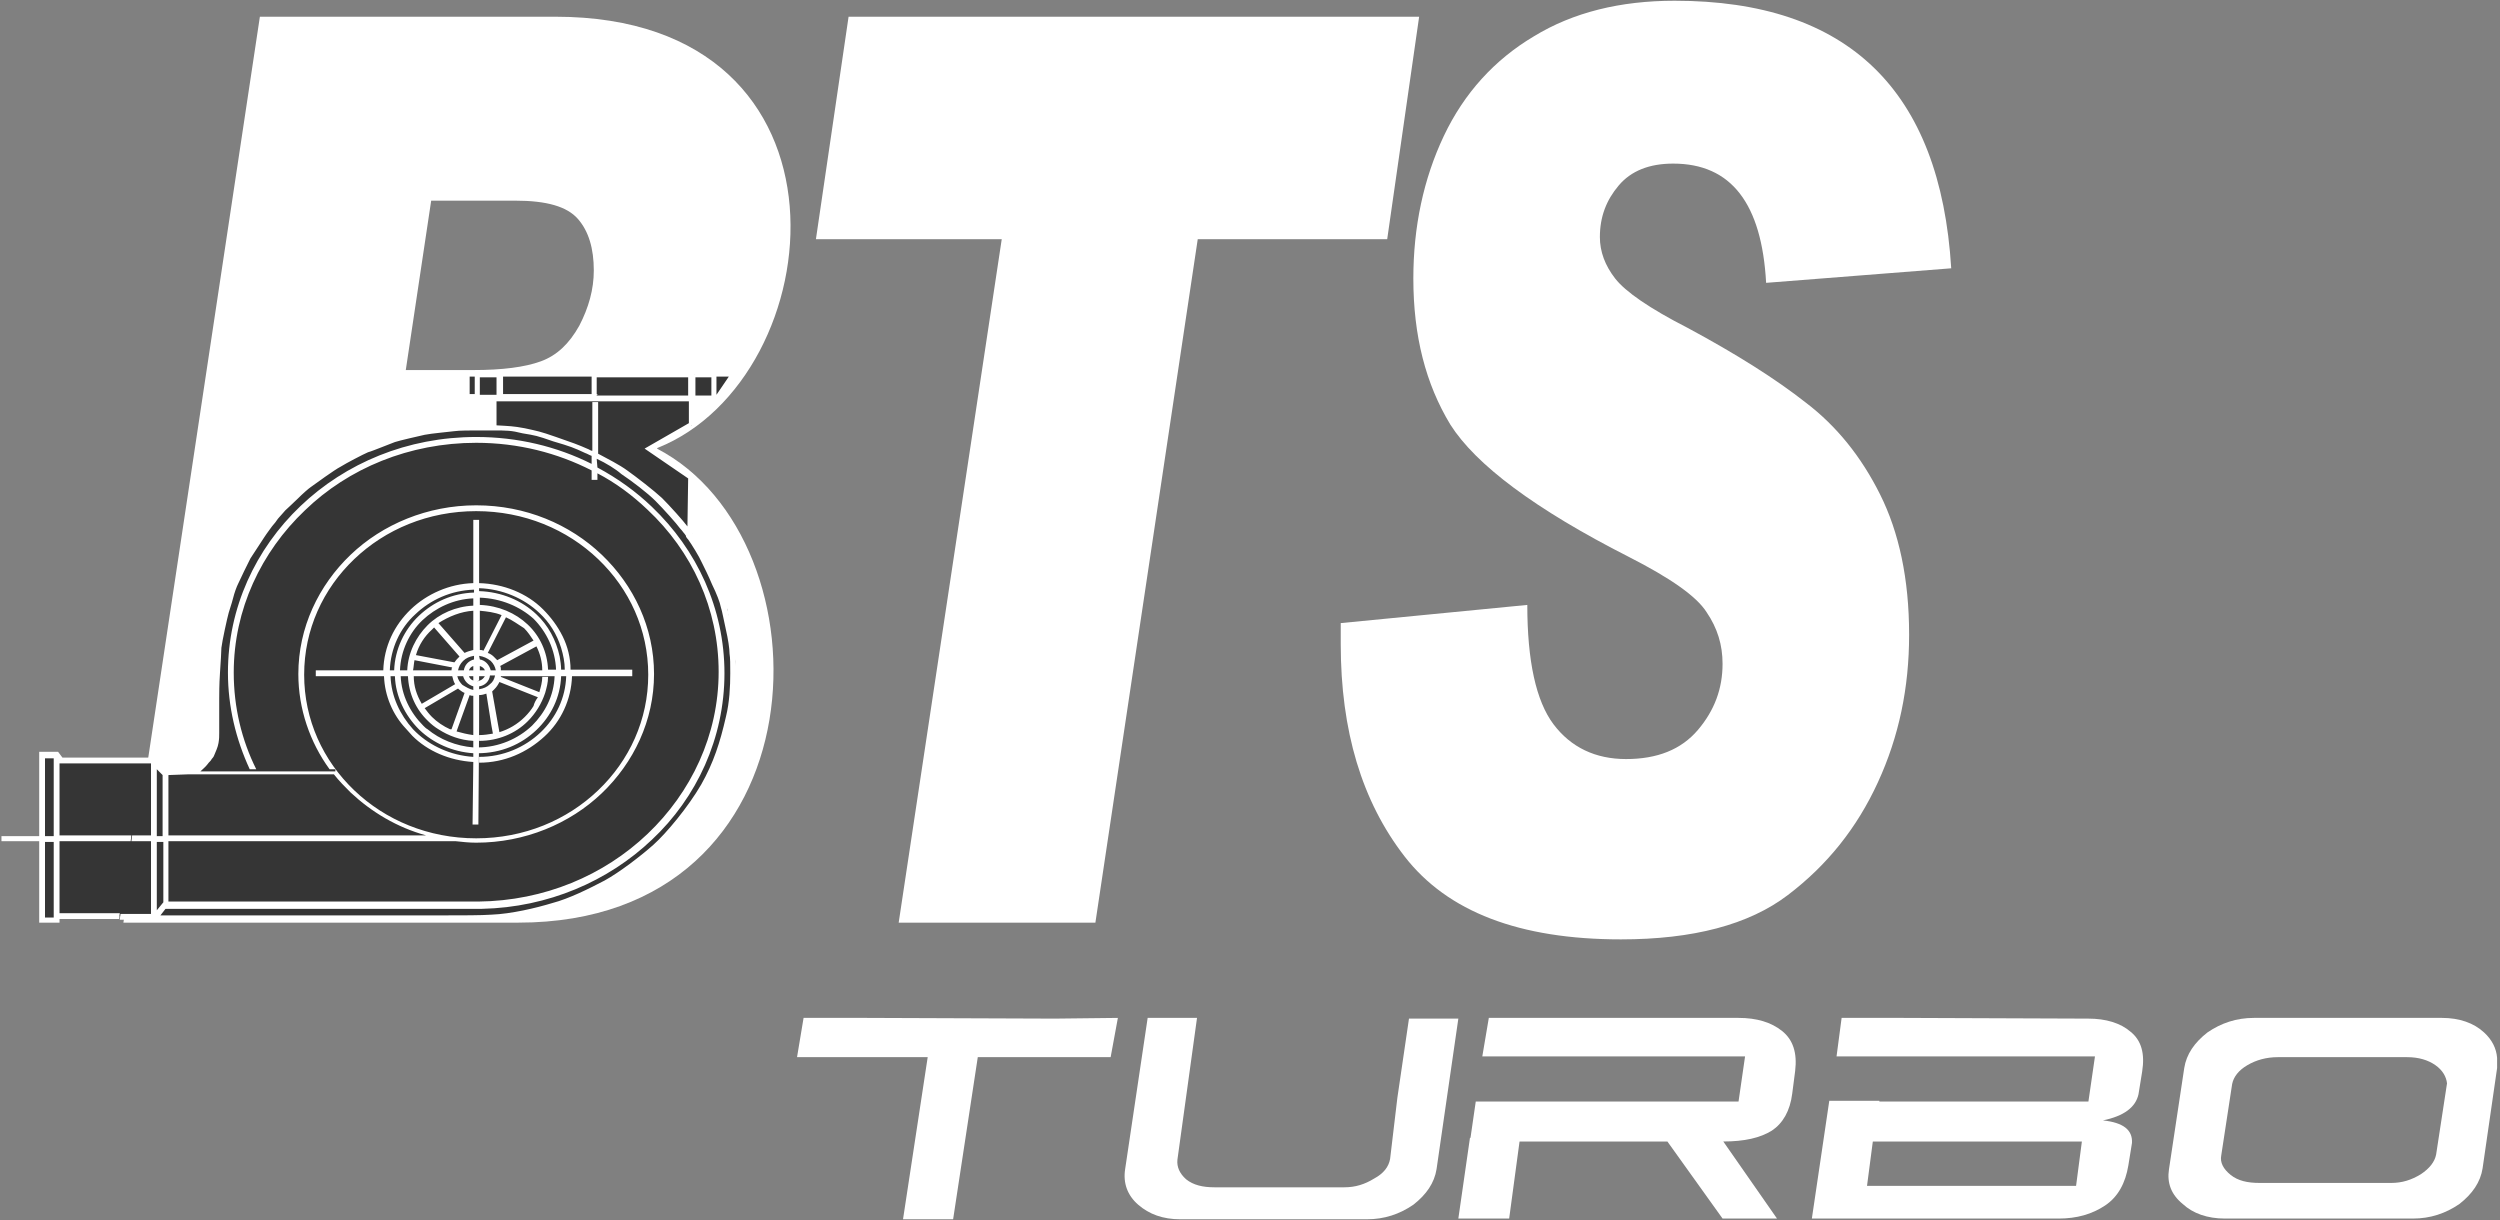 <svg width="125" height="61" viewBox="0 0 125 61" fill="none" xmlns="http://www.w3.org/2000/svg">
<rect x="0" y="0" width="125" height="61" fill="#808080" stroke="none"/>
<g clip-path="url(#clip0_151_1472)">
<path fill-rule="evenodd" clip-rule="evenodd" d="M20.289 18.503H23.665C25.116 18.503 26.241 18.358 27.04 18.067C27.838 17.776 28.456 17.195 28.964 16.286C29.436 15.377 29.69 14.468 29.69 13.523C29.69 12.432 29.436 11.56 28.891 10.942C28.347 10.324 27.33 10.033 25.77 10.033H21.559L20.289 18.503ZM22.866 36.425C8.493 36.425 42.574 36.425 22.866 36.425V36.425ZM12.994 0.836H27.766C43.445 0.836 41.631 18.903 32.883 22.393L32.847 22.43C41.631 26.974 41.377 46.132 25.915 46.132H6.17L12.994 0.836Z" fill="white"/>
<path fill-rule="evenodd" clip-rule="evenodd" d="M70.957 0.836L69.36 11.96H59.887L54.77 46.132H44.934L50.087 11.96H40.796L42.429 0.836H70.957Z" fill="white"/>
<path fill-rule="evenodd" clip-rule="evenodd" d="M97.561 13.415L88.306 14.142C88.088 10.18 86.564 8.18 83.66 8.18C82.463 8.18 81.555 8.544 80.938 9.271C80.321 9.998 79.994 10.834 79.994 11.852C79.994 12.579 80.249 13.27 80.757 13.924C81.265 14.578 82.463 15.414 84.386 16.396C86.818 17.705 88.778 18.941 90.302 20.14C91.827 21.303 93.061 22.83 94.004 24.721C94.948 26.611 95.456 28.938 95.456 31.737C95.456 34.391 94.948 36.826 93.895 39.116C92.843 41.407 91.355 43.261 89.395 44.751C87.435 46.242 84.64 46.969 81.047 46.969C75.966 46.969 72.373 45.587 70.231 42.824C68.09 40.062 67.037 36.535 67.037 32.209V31.155L76.365 30.246C76.365 33.045 76.8 35.045 77.671 36.208C78.543 37.371 79.777 37.953 81.301 37.953C82.862 37.953 84.059 37.48 84.894 36.499C85.729 35.517 86.128 34.427 86.128 33.191C86.128 32.246 85.874 31.41 85.33 30.61C84.822 29.81 83.515 28.901 81.446 27.847C76.728 25.448 73.788 23.23 72.518 21.231C71.284 19.195 70.667 16.796 70.667 13.924C70.667 11.343 71.175 8.944 72.191 6.799C73.207 4.654 74.732 2.982 76.692 1.818C78.651 0.619 81.011 0.037 83.733 0.037C92.407 0.037 97.017 4.508 97.561 13.415Z" fill="white"/>
<path d="M47.656 60.964H45.151L46.385 52.858H43.554H39.852L40.179 50.895H43.336L52.737 50.931L55.894 50.895L55.532 52.858H48.889L47.656 60.964Z" fill="white"/>
<path d="M69.505 57.947L69.868 54.893L70.449 50.931H72.917L72.554 53.439L71.828 58.456C71.719 59.147 71.32 59.728 70.667 60.237C69.977 60.71 69.215 60.964 68.344 60.964H59.016C58.145 60.964 57.455 60.71 56.911 60.237C56.366 59.765 56.149 59.147 56.257 58.456L57.383 50.895H59.851L58.871 57.983C58.834 58.347 58.98 58.674 59.306 58.965C59.669 59.256 60.141 59.365 60.722 59.365H67.219C67.763 59.365 68.235 59.219 68.707 58.928C69.178 58.674 69.433 58.347 69.505 57.947Z" fill="white"/>
<path d="M83.37 57.075H76.038H76.002H73.498L73.788 55.075H86.927L87.253 52.821H74.115L74.441 50.895H77.49H86.927C87.834 50.895 88.56 51.113 89.104 51.549C89.649 51.985 89.867 52.639 89.758 53.548L89.612 54.675C89.504 55.548 89.141 56.166 88.596 56.529C88.016 56.893 87.217 57.075 86.165 57.075L88.85 60.928H86.128L83.37 57.075Z" fill="white"/>
<path d="M104.094 57.075H94.839H93.641L93.351 59.292H98.577H103.804L104.094 57.075ZM93.968 55.075H104.421L104.748 52.821H91.827L92.081 50.895H95.166L104.421 50.931C105.292 50.931 106.018 51.149 106.526 51.585C107.07 52.022 107.252 52.676 107.107 53.585L106.925 54.712C106.78 55.366 106.199 55.802 105.147 56.02C106.163 56.129 106.635 56.493 106.599 57.147L106.417 58.274C106.272 59.147 105.909 59.837 105.256 60.274C104.602 60.71 103.84 60.928 102.933 60.928H93.678H90.593L91.464 55.039H93.968V55.075Z" fill="white"/>
<path d="M121.806 57.729L122.351 54.166C122.314 53.839 122.133 53.512 121.77 53.258C121.407 53.003 120.935 52.858 120.354 52.858H113.894C113.313 52.858 112.805 53.003 112.37 53.258C111.934 53.512 111.68 53.839 111.607 54.203L111.063 57.765C110.99 58.129 111.172 58.456 111.535 58.747C111.898 59.038 112.37 59.147 112.987 59.147H119.556C120.1 59.147 120.572 59.001 121.044 58.71C121.48 58.42 121.734 58.092 121.806 57.729ZM108.45 58.456L109.212 53.403C109.321 52.712 109.72 52.13 110.373 51.622C111.063 51.149 111.825 50.895 112.696 50.895H122.097C122.968 50.895 123.694 51.149 124.202 51.622C124.601 51.985 124.819 52.421 124.855 52.894C124.855 53.039 124.855 53.221 124.855 53.403L124.129 58.42C124.02 59.11 123.621 59.692 122.968 60.201C122.278 60.673 121.516 60.928 120.645 60.928H111.244C110.373 60.928 109.647 60.673 109.139 60.201C108.559 59.728 108.341 59.147 108.45 58.456Z" fill="white"/>
<path fill-rule="evenodd" clip-rule="evenodd" d="M2.069 46.097L2.033 37.772L2.795 37.736L3.158 38.099H3.739L7.586 38.136L8.348 38.644L9.582 38.681L10.344 38.026L10.889 36.9L10.961 32.355L11.324 30.102L12.377 27.666L14.01 25.557L15.789 23.922L18.003 22.54L20.325 21.704L22.866 21.304L24.681 21.34L24.608 19.85L23.338 19.886L23.374 18.65L36.731 18.723L36.041 19.85L34.517 19.959L34.589 21.268L32.557 22.395L34.589 23.849L34.48 26.43L35.279 28.029L36.368 30.465L36.767 33.083L36.658 34.791L36.295 36.681L35.46 38.972L34.117 40.971L32.267 42.752L30.306 44.134L28.129 45.115L25.588 45.77L22.322 45.879L2.831 45.806L2.904 46.024L2.069 46.097Z" fill="#353535"/>
<path d="M2.976 46.133H1.96V42.061H0.073V41.916V41.806H1.96V40.316V37.735V37.59H2.904L3.122 37.88H7.187H7.731L8.312 38.462H9.401C9.437 38.462 9.437 38.426 9.473 38.426C9.546 38.389 9.655 38.353 9.691 38.317C9.836 38.208 9.981 38.099 10.127 37.917C10.199 37.808 10.272 37.771 10.308 37.699C10.344 37.662 10.38 37.59 10.417 37.517C10.489 37.335 10.598 37.153 10.635 37.008C10.671 36.826 10.671 36.754 10.671 36.535C10.671 36.354 10.671 36.099 10.671 35.772C10.671 35.517 10.671 35.227 10.671 34.972C10.671 34.9 10.671 34.827 10.671 34.79C10.671 34.645 10.671 34.1 10.707 33.554C10.707 33.009 10.743 32.464 10.78 32.282C10.816 31.919 11.07 30.792 11.143 30.501C11.179 30.355 11.252 30.065 11.361 29.774C11.469 29.483 11.542 29.192 11.615 29.01C11.76 28.683 12.086 28.029 12.268 27.738C12.449 27.411 12.849 26.829 12.957 26.647C13.03 26.575 13.103 26.429 13.211 26.284C13.32 26.139 13.429 26.029 13.502 25.92C13.575 25.848 13.647 25.739 13.756 25.63C13.865 25.52 13.974 25.375 14.083 25.266C14.191 25.157 14.446 24.939 14.7 24.684C14.954 24.43 15.244 24.212 15.389 24.103C15.643 23.921 16.587 23.23 16.914 23.049C17.204 22.867 18.039 22.43 18.329 22.321C18.474 22.249 18.765 22.14 19.019 22.031C19.309 21.922 19.563 21.812 19.708 21.776C19.962 21.703 20.87 21.449 21.233 21.413C21.596 21.34 22.467 21.231 22.721 21.231C23.011 21.195 23.628 21.195 23.882 21.195C24.064 21.195 24.318 21.195 24.499 21.195V20.031H23.156V18.577H29.544V15.523H29.689H29.835V18.541H36.912V18.65L36.259 19.668L36.041 19.995H35.968L34.698 20.031V21.195C34.626 21.231 34.553 21.303 34.517 21.34C34.589 21.303 34.662 21.231 34.698 21.195V21.267L32.738 22.394L32.92 22.503L34.662 23.703L34.626 26.647C34.662 26.72 34.807 26.902 34.916 27.12C35.097 27.411 35.279 27.738 35.388 27.956C35.497 28.174 35.678 28.61 35.896 29.083C36.077 29.519 36.259 29.992 36.331 30.246C36.368 30.464 36.477 30.901 36.586 31.373C36.694 31.846 36.767 32.318 36.767 32.609C36.767 32.827 36.803 33.191 36.803 33.627C36.803 34.282 36.767 35.118 36.586 35.881C36.259 37.153 35.968 38.208 35.315 39.334C34.626 40.534 33.537 41.843 32.847 42.425C32.157 43.006 31.141 43.842 30.379 44.242C29.617 44.642 28.564 45.151 27.73 45.369C26.895 45.624 25.624 45.914 24.608 45.951C24.1 45.987 23.12 45.987 22.249 45.987C21.414 45.987 20.688 45.987 20.688 45.987H5.989L6.025 45.696H7.55V42.061H6.57L6.606 41.77H7.55V38.171H7.114H2.976V41.77H6.57L6.533 42.061H2.976V45.66H5.989L5.953 45.951H2.976V46.133ZM8.421 38.753V41.77H21.305C19.854 41.37 18.583 40.607 17.531 39.625C17.24 39.334 16.95 39.044 16.696 38.717H9.473H9.437H9.401L8.421 38.753ZM16.768 38.571V38.462H16.478C15.498 37.117 14.917 35.445 14.917 33.7C14.917 31.373 15.934 29.265 17.531 27.738C19.128 26.211 21.378 25.266 23.81 25.266C26.278 25.266 28.492 26.211 30.089 27.738C31.686 29.265 32.702 31.373 32.702 33.7C32.702 36.026 31.686 38.135 30.089 39.662C28.492 41.188 26.241 42.134 23.81 42.134C23.447 42.134 23.12 42.097 22.793 42.061H8.421V45.078H23.919C27.221 45.042 30.198 43.77 32.375 41.697C34.553 39.625 35.932 36.754 35.932 33.591C35.932 30.428 34.589 27.556 32.375 25.484C31.613 24.757 30.778 24.139 29.871 23.666V23.994H29.581V23.521C27.875 22.649 25.915 22.14 23.81 22.14C20.471 22.14 17.422 23.412 15.244 25.52C13.066 27.593 11.687 30.464 11.687 33.627C11.687 35.372 12.086 37.008 12.812 38.462H12.486C11.796 36.972 11.397 35.336 11.397 33.627C11.397 30.392 12.776 27.447 15.026 25.302C17.277 23.157 20.362 21.849 23.81 21.849C25.878 21.849 27.838 22.321 29.581 23.194V22.794C29.472 22.758 29.363 22.685 29.254 22.649C28.709 22.394 28.528 22.321 27.657 22.067C26.822 21.776 26.786 21.776 26.133 21.667C25.552 21.522 25.37 21.522 24.608 21.522C24.608 21.522 24.1 21.522 23.846 21.522C23.592 21.522 22.939 21.522 22.721 21.558C22.467 21.594 21.596 21.667 21.233 21.74C20.906 21.812 19.962 22.031 19.745 22.103C19.636 22.14 19.382 22.249 19.091 22.358C18.801 22.467 18.547 22.576 18.402 22.612C18.148 22.721 17.313 23.157 17.023 23.339C16.732 23.485 15.789 24.175 15.534 24.357C15.425 24.43 15.135 24.684 14.881 24.939C14.627 25.193 14.373 25.411 14.264 25.52C14.191 25.593 14.083 25.739 13.974 25.848C13.865 25.957 13.792 26.102 13.72 26.175C13.647 26.247 13.575 26.357 13.466 26.502C13.357 26.647 13.284 26.756 13.211 26.866C13.103 27.047 12.703 27.629 12.522 27.92C12.377 28.211 12.05 28.865 11.905 29.192C11.832 29.337 11.723 29.628 11.651 29.919C11.578 30.21 11.469 30.501 11.433 30.646C11.361 30.901 11.106 32.064 11.07 32.391C11.07 32.536 11.034 33.118 10.998 33.663C10.961 34.209 10.961 34.754 10.961 34.9C10.961 34.972 10.961 35.008 10.961 35.081C10.961 35.336 10.961 35.627 10.961 35.881C10.961 36.208 10.961 36.463 10.961 36.644C10.961 36.826 10.961 36.935 10.925 37.153C10.889 37.371 10.78 37.59 10.707 37.771C10.671 37.88 10.598 37.917 10.562 37.989C10.526 38.062 10.453 38.099 10.38 38.208C10.272 38.353 10.127 38.462 10.018 38.571H12.522H12.849H16.514H16.805H16.768ZM29.835 22.939L29.871 23.376C30.887 23.921 31.795 24.575 32.593 25.339C34.843 27.483 36.223 30.428 36.223 33.663C36.223 36.899 34.843 39.88 32.593 41.988C30.415 44.06 27.403 45.369 24.1 45.442H23.955C23.919 45.442 23.882 45.442 23.846 45.442H8.275L8.021 45.769H20.688C20.688 45.769 21.414 45.769 22.249 45.769C23.084 45.769 24.064 45.769 24.572 45.733C25.552 45.696 26.786 45.405 27.621 45.151C28.455 44.933 29.472 44.424 30.234 44.024C30.96 43.624 32.012 42.824 32.666 42.243C33.319 41.661 34.408 40.352 35.061 39.225C35.678 38.135 36.005 37.117 36.295 35.845C36.477 35.118 36.513 34.318 36.513 33.663C36.513 33.227 36.513 32.9 36.477 32.682C36.477 32.428 36.404 31.955 36.295 31.482C36.186 31.01 36.114 30.573 36.041 30.355C36.005 30.137 35.823 29.665 35.606 29.228C35.424 28.792 35.206 28.356 35.097 28.138C34.952 27.811 34.589 27.229 34.408 26.975C34.335 26.902 34.299 26.829 34.299 26.829V26.793C34.226 26.684 34.226 26.684 34.19 26.647C34.154 26.611 34.117 26.538 34.009 26.429C33.827 26.175 33.174 25.448 32.775 25.048C32.375 24.648 31.613 24.066 31.069 23.703C30.778 23.448 30.306 23.157 29.835 22.939ZM34.371 26.357L34.408 23.921L32.23 22.43L34.444 21.158V20.067H29.871H29.581H24.826V21.267C25.443 21.303 25.661 21.303 26.241 21.413C26.895 21.558 26.967 21.558 27.802 21.849C28.637 22.14 28.855 22.212 29.435 22.467C29.508 22.503 29.544 22.54 29.617 22.54V20.104H29.907V22.685C30.379 22.939 30.96 23.23 31.359 23.521C31.867 23.885 32.666 24.503 33.101 24.902C33.501 25.302 34.154 26.029 34.371 26.32V26.357ZM34.734 19.886V19.777H35.569V18.868H34.771V19.777L34.734 19.886ZM34.734 18.723V18.65H34.444V18.868H29.835V19.777H34.408V18.868V18.65H34.698L34.734 18.723ZM29.871 19.74H29.581V18.831H25.153V19.704H29.581H29.871V19.74ZM24.826 19.74V18.868H23.991V19.74H24.753H24.826ZM35.823 19.74L36.44 18.831H35.823V19.74ZM23.737 18.831H23.483V19.704H23.737V18.831ZM22.576 36.463L23.229 34.645C23.12 34.609 23.047 34.536 22.939 34.463L22.902 34.427L21.233 35.408C21.342 35.554 21.451 35.699 21.596 35.845C21.85 36.099 22.176 36.317 22.503 36.463H21.922C21.741 36.354 21.559 36.208 21.414 36.063C20.797 35.481 20.434 34.681 20.398 33.809H20.035C20.071 34.754 20.507 35.627 21.16 36.281C21.233 36.354 21.305 36.426 21.378 36.463H20.942C20.253 35.772 19.781 34.827 19.745 33.809H19.527C19.563 34.827 19.999 35.736 20.652 36.463C20.688 36.499 20.761 36.572 20.797 36.608C21.523 37.299 22.539 37.771 23.665 37.844V37.662C22.612 37.59 21.668 37.153 20.979 36.499C20.979 36.499 20.979 36.499 20.942 36.463H21.378C21.995 36.972 22.793 37.299 23.665 37.371V37.044C23.011 37.008 22.43 36.79 21.922 36.463H22.503H22.576ZM21.088 35.19L22.757 34.209C22.684 34.1 22.648 33.954 22.612 33.809H20.688C20.688 34.318 20.834 34.754 21.088 35.19ZM19.2 33.809H17.712L17.748 33.518H19.164C19.2 32.318 19.708 31.264 20.543 30.464C21.342 29.701 22.467 29.192 23.665 29.156V27.156V25.993H23.81H23.955V27.156V29.156C25.189 29.192 26.35 29.665 27.149 30.464C27.548 30.864 27.875 31.301 28.129 31.809C28.383 32.318 28.528 32.9 28.528 33.482H28.238C28.238 33.118 28.165 32.755 28.056 32.391C27.838 31.7 27.476 31.119 26.967 30.646C26.205 29.919 25.116 29.447 23.955 29.41V29.556C25.08 29.592 26.096 30.028 26.822 30.719C27.403 31.264 27.802 31.991 27.984 32.827C28.02 33.045 28.056 33.264 28.056 33.482H28.238H28.528H31.613V33.809H28.528H28.238H28.056C28.02 34.863 27.548 35.808 26.822 36.499C26.06 37.226 25.044 37.662 23.882 37.662V37.371C24.935 37.371 25.915 36.935 26.604 36.281C27.258 35.627 27.693 34.79 27.73 33.809H27.657H27.33H27.04H25.044V33.845L26.967 34.609C27.04 34.354 27.113 34.1 27.113 33.845H27.403C27.403 34.136 27.33 34.391 27.258 34.645C27.076 35.19 26.786 35.663 26.387 36.063C25.77 36.681 24.898 37.044 23.955 37.044V36.754C24.209 36.754 24.427 36.717 24.645 36.681L24.572 36.281L24.318 34.681C24.209 34.718 24.1 34.754 23.955 34.754V36.354L23.919 41.225H23.628L23.665 38.099C22.467 38.026 21.378 37.553 20.616 36.79C20.507 36.681 20.398 36.535 20.289 36.426C19.636 35.736 19.236 34.79 19.2 33.809ZM19.491 33.518H19.708C19.745 32.464 20.216 31.482 20.942 30.792C21.668 30.101 22.612 29.665 23.701 29.628V29.483C22.539 29.519 21.523 29.992 20.761 30.719C19.999 31.41 19.527 32.428 19.491 33.518ZM19.999 33.518H20.362C20.398 32.646 20.797 31.846 21.378 31.264C21.959 30.683 22.793 30.319 23.665 30.283V29.919C22.684 29.956 21.777 30.392 21.124 31.01C20.471 31.628 20.035 32.536 19.999 33.518ZM20.652 33.518H22.576C22.576 33.482 22.576 33.409 22.612 33.373L20.725 33.009C20.688 33.191 20.688 33.336 20.652 33.518ZM20.797 32.755L22.721 33.118C22.793 33.009 22.866 32.936 22.939 32.864L22.975 32.827L21.705 31.373C21.668 31.41 21.632 31.446 21.596 31.482C21.233 31.809 20.942 32.246 20.797 32.755ZM21.922 31.155L23.229 32.646C23.374 32.573 23.519 32.536 23.665 32.5V30.537C23.047 30.573 22.43 30.828 21.922 31.155ZM23.991 29.883V30.246C24.935 30.283 25.77 30.646 26.387 31.228C27.004 31.809 27.367 32.609 27.403 33.482H27.802C27.766 32.5 27.33 31.591 26.677 30.937C25.987 30.319 25.044 29.919 23.991 29.883ZM23.991 30.537V32.5C24.064 32.5 24.1 32.5 24.173 32.536L25.08 30.755C24.717 30.61 24.354 30.573 23.991 30.537ZM25.298 30.864L24.39 32.646C24.499 32.682 24.608 32.755 24.681 32.827C24.753 32.9 24.79 32.936 24.862 33.009L26.677 32.028C26.532 31.809 26.387 31.591 26.205 31.41C25.915 31.228 25.624 31.01 25.298 30.864ZM26.822 32.318L25.007 33.3C25.044 33.336 25.044 33.445 25.044 33.518H27.113C27.113 33.082 27.004 32.682 26.822 32.318ZM26.895 34.863L24.971 34.1C24.898 34.245 24.826 34.354 24.717 34.463C24.681 34.5 24.645 34.536 24.608 34.572L24.898 36.208L24.971 36.608C25.443 36.463 25.878 36.208 26.241 35.845C26.423 35.663 26.568 35.481 26.677 35.299C26.786 35.19 26.895 35.118 27.004 35.008C26.895 35.118 26.786 35.227 26.677 35.299C26.713 35.154 26.786 35.008 26.895 34.863ZM23.665 34.79C23.592 34.79 23.556 34.79 23.483 34.754L22.866 36.463L22.83 36.572C23.084 36.644 23.374 36.717 23.665 36.754V36.317V34.79ZM23.81 34.5C23.773 34.5 23.737 34.5 23.737 34.5C23.773 34.5 23.81 34.5 23.81 34.5ZM23.665 34.5V34.318C23.41 34.245 23.229 34.063 23.156 33.809H22.866C22.902 33.991 23.011 34.136 23.12 34.245C23.302 34.354 23.483 34.463 23.665 34.5ZM23.955 34.318V34.463C24.173 34.427 24.354 34.354 24.499 34.209C24.645 34.1 24.717 33.954 24.753 33.773H24.499C24.463 34.063 24.245 34.282 23.955 34.318ZM23.846 34.063C23.81 34.063 23.773 34.063 23.773 34.063C23.773 34.027 23.81 34.063 23.846 34.063C23.882 34.063 23.919 34.063 23.991 34.027C24.1 33.991 24.173 33.918 24.245 33.809H23.955H23.665H23.447C23.483 33.918 23.556 33.991 23.665 34.027V33.809H23.955V34.027C23.919 34.027 23.882 34.063 23.846 34.063ZM23.665 33.518V33.3C23.556 33.336 23.483 33.409 23.447 33.518H23.665ZM23.81 33.264H23.846C23.882 33.264 23.955 33.264 23.991 33.3V33.518H24.245C24.209 33.409 24.1 33.336 23.991 33.3C23.955 33.3 23.919 33.264 23.846 33.264C23.81 33.264 23.81 33.264 23.81 33.264ZM23.701 32.973V32.791C23.483 32.827 23.302 32.9 23.156 33.045C23.011 33.191 22.939 33.336 22.902 33.518H23.193C23.229 33.264 23.41 33.045 23.701 32.973ZM23.955 32.791L23.991 32.973H23.919C23.955 32.973 23.955 32.973 23.991 32.973C24.245 33.009 24.463 33.227 24.536 33.518H24.79C24.753 33.336 24.681 33.191 24.536 33.045C24.354 32.9 24.173 32.827 23.955 32.791ZM23.846 32.973C23.81 32.973 23.773 32.973 23.773 32.973C23.81 32.973 23.81 32.973 23.846 32.973ZM22.866 36.463H22.684C22.721 36.463 22.793 36.463 22.866 36.463ZM17.748 33.809H15.789V33.663V33.518H17.785L17.748 33.809ZM8.13 38.68V38.753L7.84 38.462V41.806H8.13V38.717V38.68ZM7.84 42.097V45.514L8.167 45.115V42.097H7.84ZM23.81 25.557C21.414 25.557 19.273 26.466 17.712 27.956C16.151 29.447 15.208 31.482 15.208 33.736C15.208 35.99 16.151 38.026 17.712 39.516C19.273 41.007 21.414 41.916 23.81 41.916C26.205 41.916 28.347 41.007 29.907 39.516C31.468 38.026 32.412 35.99 32.412 33.736C32.412 31.482 31.468 29.447 29.907 27.956C28.347 26.466 26.205 25.557 23.81 25.557ZM2.25 42.097C2.25 47.041 2.25 47.259 2.25 42.097V42.097ZM2.25 42.097V45.878H2.686V42.097H2.25ZM2.25 37.844V37.88V40.316V40.462V41.806H2.686V37.917H2.25V37.844ZM23.665 34.79C23.701 34.79 23.773 34.79 23.81 34.79H23.665ZM23.955 38.135V37.844C25.153 37.844 26.241 37.371 27.04 36.608C27.802 35.881 28.274 34.9 28.31 33.809H28.601C28.564 34.972 28.056 36.063 27.221 36.826C26.35 37.626 25.225 38.135 23.955 38.135Z" fill="white"/>
<path d="M75.458 60.928H72.917L73.498 56.893H76.002L75.458 60.928Z" fill="white"/>
</g>
<defs>
<clipPath id="clip0_151_1472">
<rect width="125" height="61" fill="white"/>
</clipPath>
</defs>
</svg>
